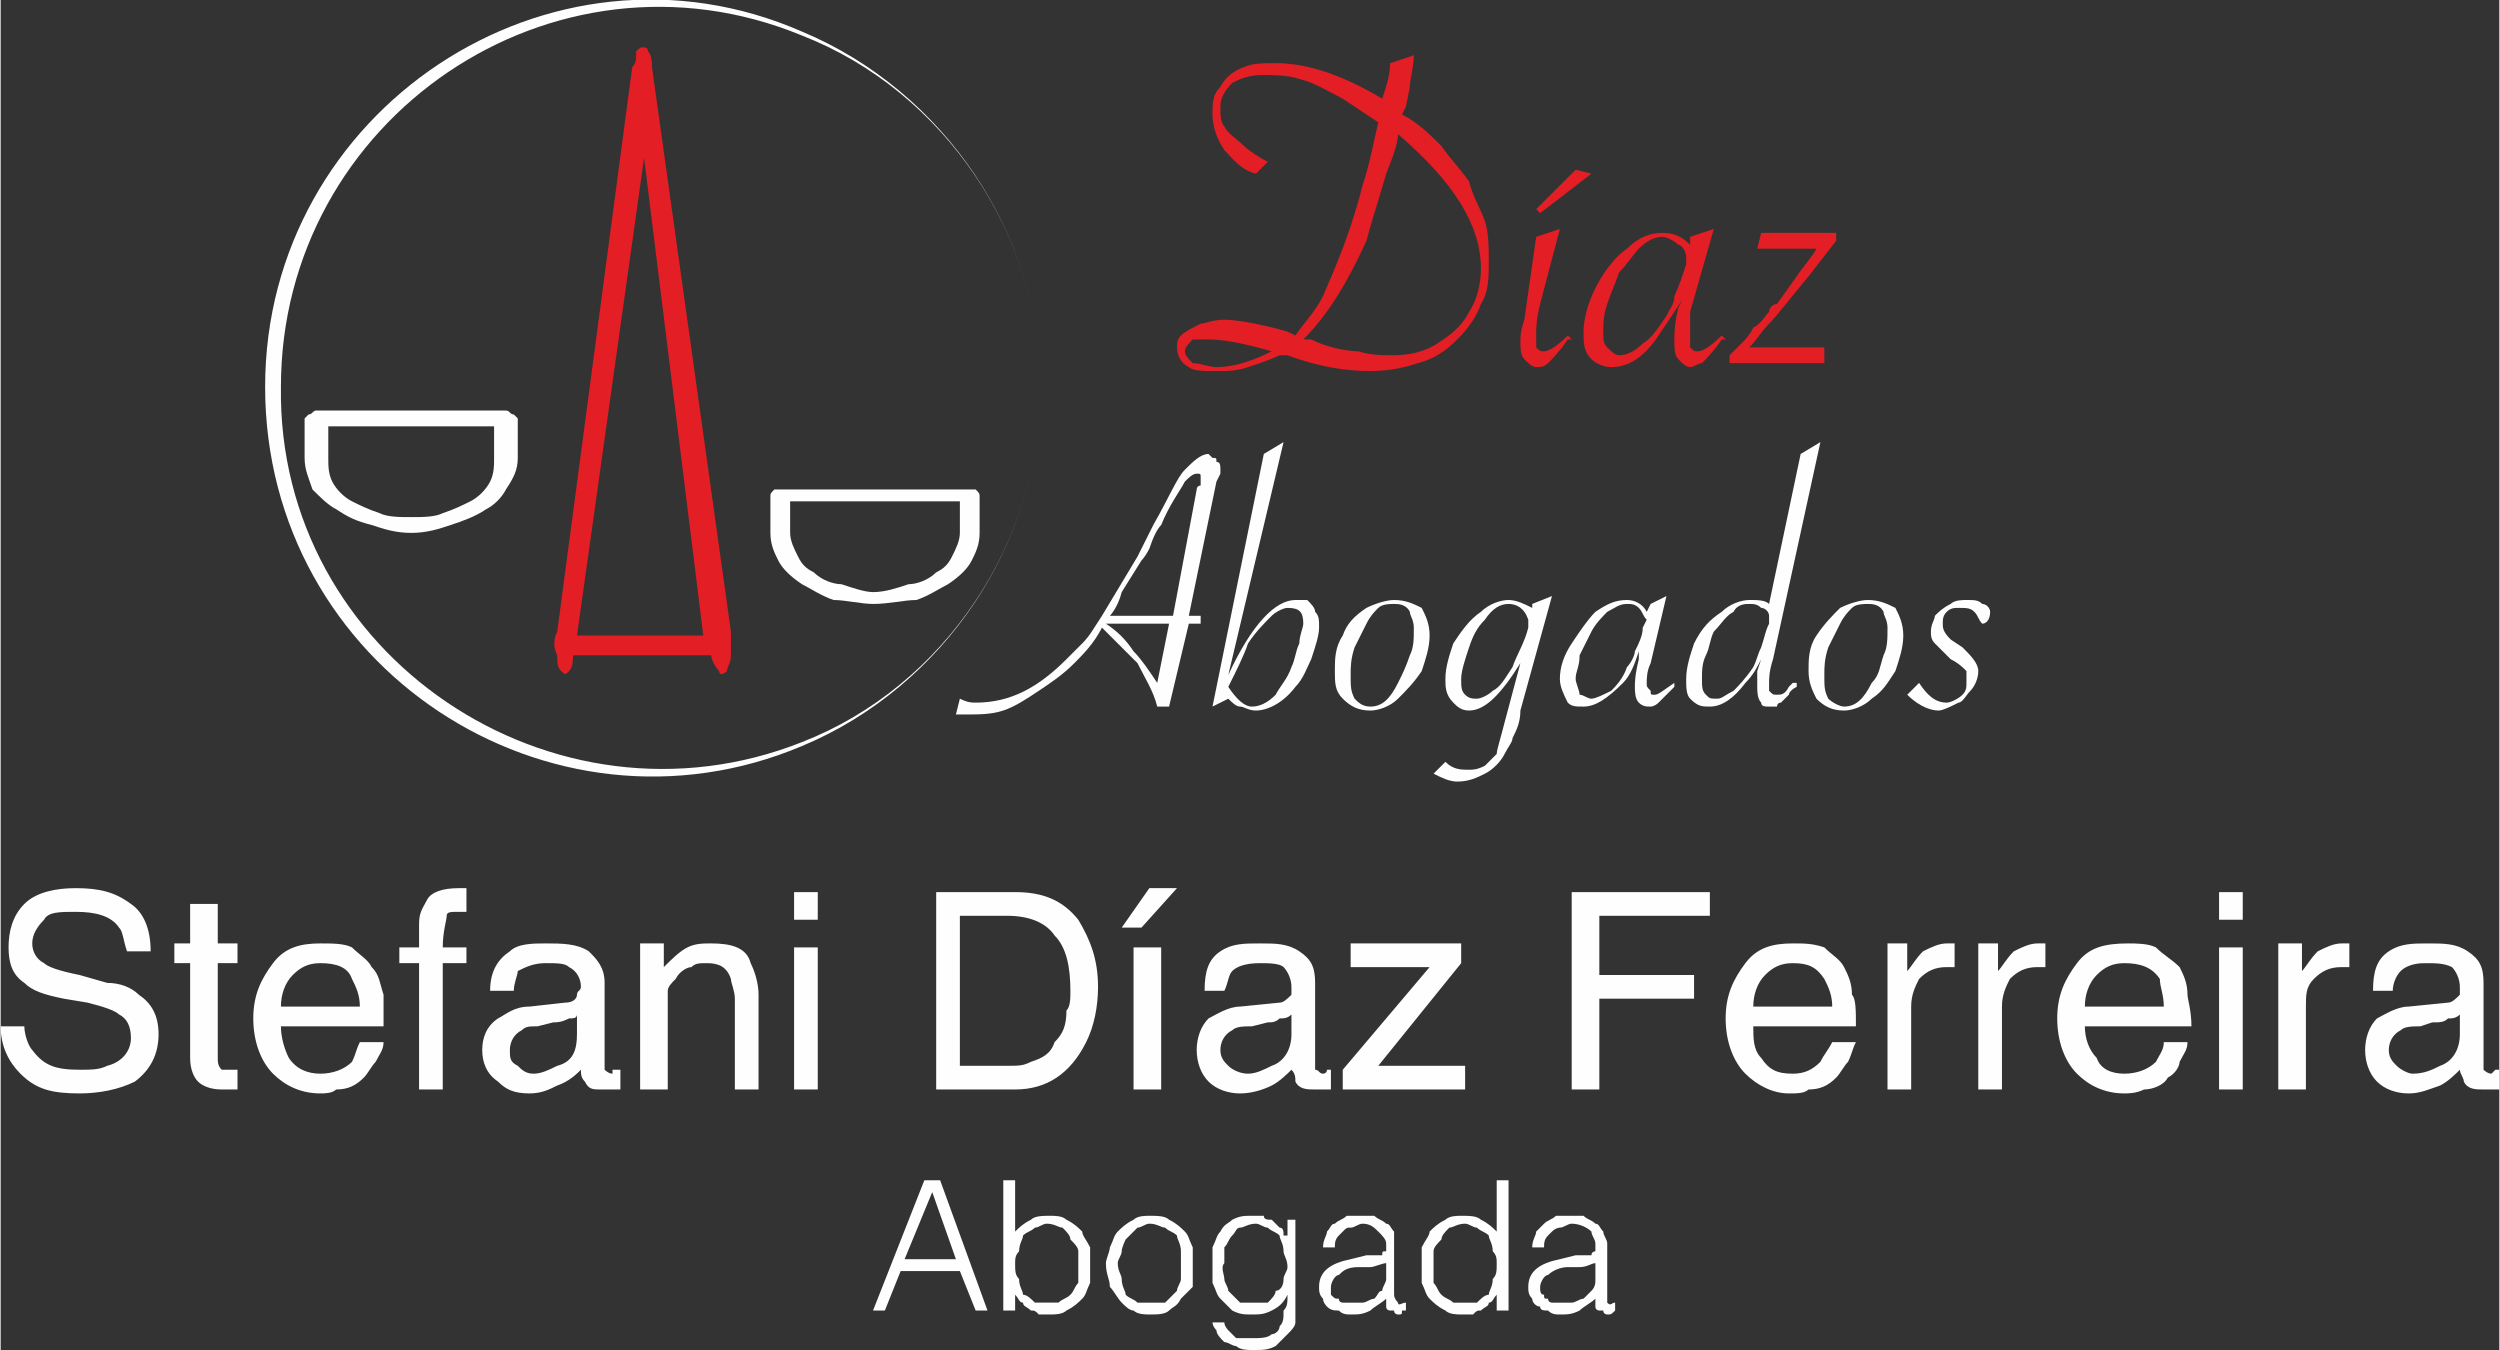 <?xml version="1.0" encoding="UTF-8"?>
<!DOCTYPE svg PUBLIC "-//W3C//DTD SVG 1.1//EN" "http://www.w3.org/Graphics/SVG/1.1/DTD/svg11.dtd">
<!-- Creator: CorelDRAW X8 -->
<svg xmlns="http://www.w3.org/2000/svg" xml:space="preserve" width="600px" height="324px" version="1.1" style="shape-rendering:geometricPrecision; text-rendering:geometricPrecision; image-rendering:optimizeQuality; fill-rule:evenodd; clip-rule:evenodd"
viewBox="0 0 633 342"
 xmlns:xlink="http://www.w3.org/1999/xlink">
 <rect x="0" y="0" width="633" height="342" fill="#333333" stroke="none"/>
 <defs>
  <style type="text/css">
   <![CDATA[
    .fil1 {fill:#FEFEFE;fill-rule:nonzero}
    .fil0 {fill:#E31E24;fill-rule:nonzero}
   ]]>
  </style>
 </defs>
 <g id="Capa_x0020_1">
  <path class="fil0" d="M330 86l2 0c4,2 9,3 12,3 3,1 6,1 9,1 4,0 8,-1 11,-3 3,-2 6,-4 8,-8 2,-3 3,-7 3,-11 0,-11 -7,-22 -21,-34 0,2 -1,5 -3,10 -2,7 -4,13 -5,17 -5,11 -10,19 -16,25zm-8 3c-7,-2 -12,-3 -16,-3 -2,0 -3,0 -4,0 -1,1 -2,2 -2,3 0,1 1,2 2,3 2,0 4,1 6,1 5,0 10,-2 14,-4zm30 -73l6 -2c0,3 -1,6 -1,8l-1 5 -1 2c4,2 7,5 10,8 2,3 5,6 7,9 1,4 3,7 4,10 1,3 1,7 1,10 0,4 0,8 -2,11 -1,3 -3,6 -6,9 -3,3 -6,5 -10,6 -3,1 -7,2 -12,2 -6,0 -13,-1 -21,-4l-2 0c-2,1 -5,2 -8,3 -3,1 -5,1 -8,1 -3,0 -6,0 -7,-1 -2,-1 -3,-3 -3,-5 0,-1 0,-2 1,-3 1,-1 3,-2 5,-3 1,0 3,-1 6,-1 3,0 9,1 16,3l2 1c2,-3 5,-6 7,-10 3,-7 7,-16 10,-28 2,-6 3,-12 4,-16 -3,-2 -6,-4 -9,-6 -4,-2 -7,-4 -11,-5 -3,-1 -7,-1 -9,-1 -4,0 -6,1 -8,2 -2,2 -3,4 -3,6 0,2 0,4 1,5 1,2 3,3 5,5 1,1 4,3 6,4l-3 3c-4,-1 -6,-4 -8,-6 -2,-3 -3,-6 -3,-9 0,-3 0,-5 2,-7 1,-2 3,-4 6,-5 2,-1 5,-1 8,-1 8,0 17,3 27,9 1,-3 2,-6 2,-9z"/>
  <path class="fil0" d="M403 44l-13 10 -1 -1 10 -10 4 1zm-8 14l-5 19c-1,4 -1,6 -1,8 0,1 0,2 0,3 1,1 1,1 2,1 1,0 3,-1 6,-4l1 1 -1 0c-2,3 -4,5 -5,6 -1,1 -2,1 -3,1 -1,0 -2,-1 -3,-2 -1,-1 -1,-3 -1,-4 0,-2 0,-3 1,-6l3 -21 6 -2z"/>
  <path class="fil0" d="M427 65c0,-1 -1,-3 -2,-3 -1,-1 -3,-2 -4,-2 -2,0 -4,1 -6,3 -1,1 -3,4 -5,6 -1,3 -2,5 -3,8 -1,3 -1,5 -1,7 0,2 0,3 1,4 1,1 2,2 3,2 2,0 4,-1 6,-3 2,-1 4,-4 6,-7 1,-2 2,-3 2,-5 1,-2 2,-5 3,-8l0 -2zm7 -7l-6 21c0,3 0,4 0,6 0,1 0,2 0,3 1,1 1,1 2,1 1,0 3,-1 6,-4l1 1 -1 0c-2,3 -4,5 -5,6 -1,0 -2,1 -3,1 -1,0 -2,-1 -3,-2 -1,-1 -1,-3 -1,-5 0,-1 0,-4 1,-8l1 -2c-2,3 -4,6 -6,9 -4,6 -8,8 -12,8 -2,0 -4,-1 -5,-2 -2,-2 -2,-4 -2,-7 0,-3 1,-7 3,-11 2,-4 5,-8 8,-10 3,-3 6,-4 9,-4 3,0 5,1 7,3l0 -2 6 -2z"/>
  <path class="fil0" d="M446 59l19 0 0 1 0 1 -7 9c-5,6 -8,10 -10,12 -2,2 -3,4 -5,6 2,0 5,0 8,0 2,0 5,0 8,0 0,0 2,0 3,0l0 4 -24 0 0 -1 0 -1c1,-1 2,-2 3,-3 1,-1 2,-2 3,-4 2,-1 3,-3 4,-4 0,-1 1,-2 2,-2l5 -7c2,-3 4,-5 5,-7l-15 0 1 -4z"/>
  <path class="fil1" d="M281 156l16 0 6 -32c0,-1 1,-1 1,-1 0,-1 0,-2 0,-2 0,-1 0,-1 -1,-1 -1,0 -2,1 -3,2 -1,2 -4,6 -6,11 -1,1 -2,3 -3,6 -1,2 -2,3 -2,3l-5 8c-1,4 -3,6 -3,6zm15 2l-16 0 0 0c3,2 5,4 7,7 2,2 4,5 6,8l3 -15zm5 0l-5 21 -3 0c-1,-4 -3,-7 -5,-11 -3,-3 -6,-6 -9,-9 -2,4 -5,7 -7,9 -3,3 -6,5 -9,7 -3,2 -6,4 -9,5 -3,1 -6,1 -10,1 0,0 -1,0 -2,0l1 -4c2,1 3,1 4,1 9,0 16,-4 23,-11 1,-1 3,-3 4,-4 2,-2 3,-4 5,-7 3,-5 6,-10 9,-15l4 -8c4,-7 6,-12 8,-14 2,-2 4,-4 6,-4 0,0 1,1 1,1 1,0 1,0 1,1 1,0 1,1 1,2 0,0 0,1 0,1 -1,2 -1,2 -1,2l-7 34 3 0 0 2 -3 0z"/>
  <path class="fil1" d="M311 174c2,3 4,5 6,5 2,0 4,-1 6,-3 1,-2 3,-4 4,-7 1,-2 1,-4 2,-6 0,-2 1,-4 1,-5 0,-3 -1,-4 -4,-4 -1,0 -3,1 -4,2 -2,2 -4,4 -6,7 -1,3 -3,7 -5,11zm9 -59l5 -3 -14 59c6,-13 12,-19 17,-19 1,0 2,0 3,0 1,1 2,2 2,3 1,1 1,2 1,4 0,2 -1,5 -2,8 -1,2 -2,5 -4,7 -3,4 -7,6 -10,6 -2,0 -3,-1 -4,-1 -1,0 -2,-1 -3,-2l-4 2 13 -64z"/>
  <path class="fil1" d="M358 159c0,-2 -1,-3 -1,-4 -1,-2 -3,-2 -4,-2 -1,0 -3,0 -4,1 -1,1 -2,2 -3,4 -1,2 -2,4 -3,6 -1,3 -1,5 -1,7 0,3 0,4 1,6 1,1 2,2 4,2 3,0 5,-2 7,-6 1,-2 2,-4 3,-7 1,-2 1,-4 1,-7zm-20 11c0,-3 0,-6 2,-9 1,-3 3,-5 6,-7 2,-1 5,-2 7,-2 3,0 5,1 7,2 1,2 2,4 2,7 0,3 -1,6 -2,9 -2,3 -4,5 -6,7 -2,2 -5,3 -7,3 -3,0 -5,-1 -7,-3 -2,-2 -2,-4 -2,-7z"/>
  <path class="fil1" d="M387 157c-1,-3 -3,-4 -5,-4 -2,0 -4,1 -6,4 -2,2 -3,4 -4,7 -1,3 -2,6 -2,8 0,2 0,3 1,4 1,1 2,1 3,1 1,0 3,-1 4,-2 2,-1 3,-3 5,-6 1,-3 3,-6 4,-10l0 -2zm6 -6l-8 29c0,3 -1,5 -2,7 0,1 -1,2 -2,4 -1,2 -3,4 -5,5 -2,1 -4,2 -7,2 -2,0 -4,-1 -6,-2l3 -3c2,2 4,2 6,2 1,0 2,0 4,-1 1,-1 2,-2 3,-3 0,-1 1,-4 2,-8l4 -15c-5,8 -9,12 -13,12 -2,0 -3,-1 -4,-2 -2,-2 -2,-4 -2,-6 0,-3 1,-6 2,-9 2,-3 4,-6 7,-8 2,-2 5,-3 7,-3 2,0 4,1 6,2l0 -1 5 -2z"/>
  <path class="fil1" d="M417 157c-1,-1 -1,-2 -2,-3 -1,-1 -2,-1 -3,-1 -2,0 -3,1 -5,2 -1,1 -3,3 -4,5 -1,2 -2,4 -3,6 0,3 -1,4 -1,6 0,1 1,3 1,4 1,0 2,1 3,1 1,0 3,-1 5,-2 1,-1 3,-3 4,-6 1,-1 2,-3 2,-4 1,-2 2,-4 2,-6l1 -2zm5 -6l-4 17c-1,2 -1,4 -1,5 0,1 0,1 1,2 0,1 0,1 1,1 1,0 2,-1 5,-3l0 0 0 1c-2,2 -3,3 -4,4 -1,1 -2,1 -2,1 -1,0 -2,0 -3,-1 -1,-1 -1,-3 -1,-4 0,-1 0,-3 1,-7l0 -2c-1,3 -2,6 -4,8 -4,4 -7,6 -10,6 -2,0 -3,0 -4,-1 -1,-2 -2,-4 -2,-6 0,-3 1,-6 3,-9 2,-3 4,-6 6,-8 3,-2 5,-3 8,-3 2,0 4,1 5,3l1 -2 4 -2z"/>
  <path class="fil1" d="M448 156c0,-1 -1,-2 -2,-2 -1,-1 -2,-1 -3,-1 -1,0 -3,0 -4,2 -2,1 -3,3 -5,5 -1,2 -1,4 -2,6 -1,2 -1,4 -1,6 0,2 0,3 1,4 1,1 1,1 3,1 1,0 2,-1 4,-2 1,-1 3,-3 5,-6 1,-2 1,-3 2,-5 1,-3 1,-4 2,-6l0 -2zm13 -44l-12 55c-1,3 -1,5 -1,6 0,1 0,2 0,2 1,1 1,1 2,1 1,0 2,0 3,-2l1 -1c0,0 0,0 0,0 0,0 0,0 0,0l1 0 0 1c-2,1 -2,2 -2,2l-2 2c-1,0 -1,1 -1,1 -1,0 -1,0 -2,0 -1,0 -2,0 -2,-1 -1,-1 -1,-3 -1,-4 0,-1 0,-2 0,-4l1 -3c-1,2 -2,4 -4,6 -3,4 -6,6 -9,6 -2,0 -3,0 -5,-2 -1,-1 -1,-3 -1,-5 0,-3 1,-6 2,-9 2,-4 4,-6 7,-8 2,-2 5,-3 7,-3 2,0 4,0 5,1l8 -38 5 -3z"/>
  <path class="fil1" d="M478 159c0,-2 -1,-3 -1,-4 -1,-2 -3,-2 -4,-2 -1,0 -3,0 -4,1 -1,1 -2,2 -3,4 -1,2 -2,4 -3,6 -1,3 -1,5 -1,7 0,3 0,4 1,6 1,1 3,2 4,2 3,0 5,-2 7,-6 2,-2 2,-4 3,-7 1,-2 1,-4 1,-7zm-20 11c0,-3 0,-6 2,-9 2,-3 4,-5 6,-7 2,-1 5,-2 7,-2 3,0 5,1 7,2 1,2 2,4 2,7 0,3 -1,6 -2,9 -2,3 -3,5 -6,7 -2,2 -5,3 -7,3 -3,0 -5,-1 -7,-3 -1,-2 -2,-4 -2,-7z"/>
  <path class="fil1" d="M483 176l3 -3c2,3 4,5 7,5 1,0 3,-1 4,-2 1,-1 1,-2 1,-3 0,-1 0,-2 0,-3 -1,-1 -2,-2 -4,-3 -2,-2 -3,-3 -4,-4 -1,-1 -1,-2 -1,-3 0,-2 1,-3 1,-4 1,-1 2,-2 4,-3 1,-1 3,-1 4,-1 2,0 3,0 4,1 1,0 2,1 2,2 0,2 -1,3 -2,3 -1,-1 -1,-2 -2,-3 -1,-1 -2,-1 -4,-1 -1,0 -2,0 -3,1 -1,1 -1,2 -1,3 0,1 0,2 2,4l3 2c2,2 4,4 4,6 0,2 -1,4 -2,5 -1,1 -2,3 -3,3 -2,1 -4,2 -5,2 -3,0 -6,-2 -8,-4z"/>
  <path class="fil1" d="M104 131c3,0 6,0 8,-1 3,-1 5,-2 7,-3 2,-1 4,-3 5,-5 1,-2 1,-4 1,-6l0 -8 -42 0 0 8c0,2 0,4 1,6 1,2 3,4 5,5 2,1 4,2 7,3 2,1 5,1 8,1zm-27 -25c0,0 1,-1 1,-1 1,0 1,-1 2,-1l48 0c1,0 1,1 2,1 0,0 1,1 1,1l0 10c0,3 -1,5 -3,8 -1,2 -3,4 -5,5 -3,2 -6,3 -9,4 -3,1 -6,2 -10,2 -4,0 -7,-1 -10,-2 -4,-1 -6,-2 -9,-4 -2,-1 -4,-3 -6,-5 -1,-3 -2,-5 -2,-8l0 -10z"/>
  <path class="fil1" d="M221 150c3,0 6,-1 9,-2 2,0 5,-1 7,-3 2,-1 3,-2 4,-4 1,-2 2,-4 2,-6l0 -8 -43 0 0 8c0,2 1,4 2,6 1,2 2,3 4,4 2,2 5,3 7,3 3,1 6,2 8,2zm-26 -24c0,-1 0,-1 1,-2 0,0 1,0 2,0l48 0c0,0 1,0 1,0 1,1 1,1 1,2l0 9c0,3 -1,5 -2,7 -1,2 -3,4 -6,6 -2,1 -5,3 -8,4 -3,0 -7,1 -11,1 -3,0 -7,-1 -10,-1 -3,-1 -6,-3 -8,-4 -3,-2 -5,-4 -6,-6 -1,-2 -2,-4 -2,-7l0 -9z"/>
  <path class="fil0" d="M146 161l32 0 -15 -121 -17 121zm39 -1c0,2 0,4 0,6 0,2 -1,3 -1,4 -1,1 -2,1 -2,0 -1,-1 -2,-3 -2,-4l-35 0c0,1 0,3 -1,4 -1,1 -1,1 -2,0 -1,-1 -1,-2 -1,-4 -1,-2 -1,-4 0,-6l19 -143c1,-1 1,-2 1,-4 1,-1 1,-1 2,-1 0,0 1,0 1,1 1,1 1,3 1,4l20 143z"/>
  <path class="fil1" d="M263 98c1,-38 -24,-75 -60,-89 -63,-26 -132,21 -132,89 -1,68 69,115 132,90 36,-14 61,-51 60,-90zm0 0c1,39 -24,76 -60,91 -64,27 -136,-20 -136,-91 0,-70 72,-118 136,-90 36,15 61,52 60,90z"/>
  <path class="fil1" d="M6 260c0,2 1,5 2,6 3,4 6,5 12,5 3,0 5,0 7,-1 4,-1 6,-4 6,-7 0,-3 -1,-5 -3,-6 -1,-1 -4,-2 -8,-3l-6 -1c-5,-1 -8,-2 -10,-4 -3,-2 -4,-5 -4,-9 0,-4 1,-8 4,-11 3,-3 8,-4 13,-4 6,0 10,1 14,4 3,2 5,6 5,12l-6 0c-1,-3 -1,-5 -2,-6 -2,-3 -6,-4 -11,-4 -4,0 -7,0 -8,2 -2,2 -3,4 -3,6 0,2 1,4 3,5 1,1 4,2 9,3l7 2c3,0 6,1 8,3 3,2 5,5 5,10 0,5 -2,9 -6,12 -4,2 -9,3 -14,3 -7,0 -11,-1 -15,-5 -3,-3 -5,-7 -5,-12l6 0zm14 -35l0 0zm28 4l7 0 0 10 5 0 0 5 -5 0 0 24c0,1 0,2 1,3 0,0 1,0 2,0 1,0 1,0 1,0 0,0 1,0 1,0l0 5c0,0 -1,0 -2,0 -1,0 -1,0 -2,0 -3,0 -5,-1 -6,-2 -1,-1 -2,-3 -2,-6l0 -24 -4 0 0 -5 4 0 0 -10zm46 16c2,2 2,4 3,7 0,1 0,4 0,8l-26 0c0,3 1,6 2,8 2,3 5,4 8,4 3,0 6,-1 8,-3 1,-2 1,-3 2,-5l6 0c0,2 -1,3 -2,5 -1,1 -2,3 -3,4 -2,2 -4,3 -7,3 -1,1 -3,1 -4,1 -5,0 -9,-2 -12,-5 -3,-3 -5,-8 -5,-14 0,-6 2,-10 5,-14 3,-4 7,-5 12,-5 3,0 6,0 8,1 2,2 4,3 5,5zm-3 10c0,-3 -1,-5 -2,-7 -1,-3 -4,-4 -8,-4 -3,0 -5,1 -7,3 -2,2 -3,5 -3,8l20 0zm-10 -16l0 0zm27 -11c1,-2 4,-3 8,-3 0,0 1,0 1,0 0,0 1,0 1,0l0 6c0,0 -1,0 -1,0 0,0 0,0 -1,0 -2,0 -3,0 -3,1 0,1 -1,4 -1,8l6 0 0 4 -6 0 0 32 -6 0 0 -32 -5 0 0 -4 5 0 0 -6c0,-3 1,-4 2,-6zm27 44c2,0 4,-1 6,-2 4,-1 5,-4 5,-8l0 -5c0,1 -1,1 -2,1 -2,1 -3,1 -4,1l-4 1c-2,0 -3,0 -4,1 -2,1 -3,3 -3,5 0,2 0,3 2,4 1,1 2,2 4,2zm8 -18c2,0 3,-1 3,-2 0,-1 1,-1 1,-2 0,-2 -1,-4 -3,-5 -1,-1 -3,-1 -6,-1 -3,0 -5,1 -7,2 0,1 -1,3 -1,5l-6 0c0,-5 2,-8 5,-10 2,-2 6,-2 9,-2 4,0 8,0 11,2 2,2 4,4 4,8l0 20c0,1 0,2 0,2 0,0 1,1 2,1 0,0 0,0 0,-1 1,0 1,0 2,0l0 5c-1,0 -2,0 -3,0 0,0 -1,0 -2,0 -2,0 -3,0 -4,-2 -1,-1 -1,-2 -1,-3 -1,1 -3,3 -6,4 -2,1 -4,2 -7,2 -4,0 -6,-1 -8,-3 -3,-2 -4,-5 -4,-8 0,-3 1,-6 4,-8 2,-1 4,-3 8,-3l9 -1zm-5 -15l0 0zm24 0l6 0 0 6c2,-2 4,-4 6,-5 2,-1 4,-1 6,-1 5,0 9,1 10,5 1,2 2,5 2,8l0 24 -6 0 0 -23c0,-2 -1,-4 -1,-5 -1,-3 -3,-4 -6,-4 -2,0 -3,0 -4,1 -1,0 -3,1 -4,3 -1,1 -2,2 -2,3 0,2 0,3 0,6l0 19 -7 0 0 -37zm15 0l0 0zm24 1l6 0 0 36 -6 0 0 -36zm0 -14l6 0 0 7 -6 0 0 -7zm54 44c3,0 4,0 6,-1 3,-1 5,-2 6,-5 2,-2 3,-4 3,-8 1,-1 1,-3 1,-5 0,-6 -1,-11 -4,-14 -2,-3 -6,-5 -12,-5l-12 0 0 38 12 0zm-18 -44l20 0c7,0 12,2 16,7 3,5 5,10 5,17 0,5 -1,10 -3,14 -4,8 -10,12 -18,12l-20 0 0 -50zm50 14l7 0 0 36 -7 0 0 -36zm3 -1l0 0zm8 -14l-9 10 -5 0 7 -10 7 0zm18 47c2,0 4,-1 6,-2 3,-1 5,-4 5,-8l0 -5c-1,1 -2,1 -3,1 -1,1 -2,1 -3,1l-4 1c-2,0 -4,0 -5,1 -2,1 -3,3 -3,5 0,2 1,3 2,4 1,1 3,2 5,2zm8 -18c1,0 2,-1 3,-2 0,-1 0,-1 0,-2 0,-2 -1,-4 -2,-5 -1,-1 -4,-1 -6,-1 -4,0 -6,1 -7,2 -1,1 -1,3 -2,5l-5 0c0,-5 1,-8 4,-10 3,-2 6,-2 10,-2 4,0 7,0 10,2 3,2 4,4 4,8l0 20c0,1 0,2 0,2 1,0 1,1 2,1 0,0 1,0 1,-1 0,0 1,0 1,0l0 5c-1,0 -2,0 -2,0 -1,0 -1,0 -2,0 -2,0 -4,0 -5,-2 0,-1 0,-2 -1,-3 -1,1 -3,3 -5,4 -2,1 -5,2 -8,2 -3,0 -6,-1 -8,-3 -2,-2 -3,-5 -3,-8 0,-3 1,-6 3,-8 2,-1 5,-3 8,-3l10 -1zm-5 -15l0 0zm21 32l22 -26 -20 0 0 -6 28 0 0 5 -21 26 22 0 0 6 -31 0 0 -5zm16 -32l0 0zm42 -13l35 0 0 6 -28 0 0 15 24 0 0 6 -24 0 0 23 -7 0 0 -50zm69 19c1,2 2,4 2,7 1,1 1,4 1,8l-26 0c0,3 0,6 2,8 2,3 4,4 8,4 3,0 5,-1 7,-3 1,-2 2,-3 3,-5l6 0c-1,2 -1,3 -2,5 -1,1 -2,3 -3,4 -2,2 -4,3 -7,3 -1,1 -3,1 -5,1 -4,0 -8,-2 -11,-5 -3,-3 -5,-8 -5,-14 0,-6 2,-10 5,-14 3,-4 7,-5 12,-5 3,0 5,0 8,1 2,2 4,3 5,5zm-3 10c0,-3 -1,-5 -2,-7 -2,-3 -4,-4 -8,-4 -3,0 -5,1 -7,3 -2,2 -3,5 -3,8l20 0zm-10 -16l0 0zm24 0l5 0 0 7c1,-1 2,-3 4,-5 2,-1 4,-2 6,-2 0,0 1,0 1,0 0,0 1,0 1,0l0 6c0,0 0,0 -1,0 0,0 0,0 -1,0 -3,0 -5,1 -7,3 -1,2 -2,4 -2,7l0 21 -6 0 0 -37zm23 0l5 0 0 7c1,-1 2,-3 4,-5 2,-1 4,-2 6,-2 0,0 1,0 1,0 0,0 1,0 1,0l0 6c0,0 0,0 -1,0 0,0 0,0 -1,0 -3,0 -5,1 -7,3 -1,2 -2,4 -2,7l0 21 -6 0 0 -37zm51 6c1,2 2,4 2,7 0,1 1,4 1,8l-27 0c0,3 1,6 3,8 1,3 4,4 7,4 3,0 6,-1 8,-3 1,-2 2,-3 2,-5l6 0c0,2 -1,3 -2,5 0,1 -1,3 -3,4 -1,2 -4,3 -6,3 -2,1 -4,1 -5,1 -5,0 -9,-2 -12,-5 -3,-3 -5,-8 -5,-14 0,-6 2,-10 5,-14 3,-4 7,-5 13,-5 2,0 5,0 7,1 2,2 4,3 6,5zm-4 10c0,-3 -1,-5 -1,-7 -2,-3 -5,-4 -9,-4 -3,0 -5,1 -7,3 -2,2 -3,5 -3,8l20 0zm-10 -16l0 0zm24 1l6 0 0 36 -6 0 0 -36zm0 -14l6 0 0 7 -6 0 0 -7zm15 13l6 0 0 7c1,-1 2,-3 4,-5 2,-1 4,-2 6,-2 0,0 0,0 1,0 0,0 0,0 1,0l0 6c0,0 -1,0 -1,0 0,0 -1,0 -1,0 -3,0 -5,1 -7,3 -2,2 -2,4 -2,7l0 21 -7 0 0 -37zm34 33c3,0 5,-1 7,-2 3,-1 5,-4 5,-8l0 -5c-1,1 -2,1 -3,1 -1,1 -2,1 -4,1l-3 1c-2,0 -4,0 -5,1 -2,1 -3,3 -3,5 0,2 1,3 2,4 1,1 3,2 4,2zm9 -18c1,0 2,-1 3,-2 0,-1 0,-1 0,-2 0,-2 -1,-4 -2,-5 -2,-1 -4,-1 -7,-1 -3,0 -5,1 -6,2 -1,1 -2,3 -2,5l-5 0c0,-5 1,-8 4,-10 3,-2 6,-2 10,-2 4,0 7,0 10,2 3,2 4,4 4,8l0 20c0,1 0,2 0,2 0,0 1,1 2,1 0,0 0,0 1,-1 0,0 0,0 1,0l0 5c-1,0 -2,0 -2,0 -1,0 -1,0 -2,0 -2,0 -4,0 -5,-2 0,-1 -1,-2 -1,-3 -1,1 -3,3 -5,4 -3,1 -5,2 -8,2 -3,0 -6,-1 -8,-3 -2,-2 -3,-5 -3,-8 0,-3 1,-6 3,-8 2,-1 5,-3 8,-3l10 -1zm-5 -15l0 0z"/>
  <path class="fil1" d="M221 332l13 -33 4 0 12 33 -3 0 -4 -10 -15 0 -4 10 -3 0zm8 -13l13 0 -6 -17 -7 17zm28 1c0,2 0,3 1,4 0,2 1,3 1,4 1,0 2,1 3,2 1,0 2,0 3,0 1,0 2,0 3,0 1,-1 2,-1 3,-2 1,-1 1,-2 2,-3 0,-1 0,-2 0,-4 0,-1 0,-3 0,-4 0,-1 -1,-2 -2,-3 0,-1 -1,-2 -2,-3 -1,0 -2,-1 -4,-1 -1,0 -2,1 -3,1 -1,1 -2,1 -3,2 0,1 -1,2 -1,4 -1,1 -1,2 -1,3zm0 12l-3 0 0 -33 3 0 0 13c1,-1 2,-2 4,-3 1,-1 3,-1 5,-1 1,0 3,0 4,1 2,1 3,2 4,3 0,1 1,2 2,4 0,1 0,3 0,4 0,2 0,4 0,5 -1,2 -1,3 -2,4 -1,1 -2,2 -4,3 -1,1 -3,1 -4,1 -1,0 -2,0 -3,0 -1,-1 -1,-1 -2,-1 -1,-1 -2,-1 -2,-2 -1,0 -1,-1 -2,-2l0 0 0 4zm34 1c-1,0 -3,0 -4,-1 -1,0 -2,-1 -3,-2 -1,-1 -2,-3 -3,-4 0,-2 -1,-3 -1,-6 0,-1 1,-3 1,-4 1,-2 1,-3 2,-4 1,-1 2,-2 4,-3 1,-1 3,-1 4,-1 2,0 4,0 5,1 2,1 3,2 4,3 1,1 1,2 2,4 0,1 0,3 0,4 0,2 0,4 0,6 -1,1 -2,2 -3,3 -1,2 -2,2 -3,3 -1,1 -3,1 -5,1zm8 -13c0,-1 0,-2 0,-3 0,-2 -1,-3 -1,-4 -1,-1 -2,-1 -3,-2 -1,0 -2,-1 -4,-1 -1,0 -2,1 -3,1 -1,1 -2,2 -3,3 0,0 -1,2 -1,3 0,1 -1,2 -1,3 0,2 1,3 1,4 0,2 1,3 1,4 1,1 2,1 3,2 1,0 2,0 3,0 2,0 3,0 4,0 1,-1 2,-2 3,-3 0,-1 1,-2 1,-3 0,-1 0,-2 0,-4zm27 1c0,-2 -1,-3 -1,-4 0,-2 -1,-3 -1,-4 -1,-1 -2,-1 -3,-2 -1,0 -2,-1 -3,-1 -2,0 -3,1 -4,1 -1,0 -1,1 -2,2 -1,1 -1,2 -2,3 0,1 0,2 0,4 -1,1 0,3 0,4 0,1 1,2 1,3 1,1 2,2 3,3 1,0 2,0 4,0 1,0 2,0 3,0 1,-1 2,-2 2,-3 1,0 2,-1 2,-3 0,-1 1,-2 1,-3zm0 -12l2 0 0 21c0,2 0,3 0,5 0,1 -1,2 -2,3 -1,1 -2,2 -3,3 -2,1 -3,1 -6,1 -1,0 -3,0 -4,-1 -1,0 -2,-1 -3,-1 -1,-1 -2,-2 -2,-3 0,0 -1,-1 -1,-2l3 0c0,1 1,2 1,2 1,1 1,1 2,2 0,0 1,0 2,0 1,0 1,0 2,0 2,0 4,0 5,-1 1,0 2,-1 2,-2 1,-1 1,-2 1,-4 1,-1 1,-2 1,-4 -1,2 -2,3 -4,4 -2,1 -3,1 -5,1 -2,0 -3,0 -5,-1 -1,-1 -2,-2 -3,-3 -1,-1 -1,-2 -2,-4 0,-1 0,-3 0,-5 0,-1 0,-3 0,-4 1,-2 1,-3 2,-4 1,-2 2,-2 3,-3 2,-1 3,-1 5,-1 1,0 2,0 3,0 0,1 1,1 2,1 1,1 1,1 2,2 1,0 1,1 1,2l1 0 0 -4zm25 11c-1,0 -3,1 -4,1 -1,0 -2,0 -3,0 -3,0 -4,1 -5,2 -1,0 -2,2 -2,3 0,1 0,2 0,2 1,1 1,1 2,1 0,1 1,1 1,1 1,0 1,0 2,0 1,0 2,0 3,0 1,0 2,-1 3,-1 1,-1 1,-2 2,-2 0,-1 1,-2 1,-3l0 -4zm-5 -2c1,0 1,0 2,0 1,0 1,0 2,0 0,-1 0,-1 1,-1 0,-1 0,-1 0,-2 0,-1 -1,-2 -2,-3 -1,-1 -2,-2 -4,-2 -1,0 -2,1 -3,1 -1,0 -1,0 -2,1 0,0 -1,1 -1,1 -1,1 -1,2 -1,3l-3 0c0,-2 1,-3 1,-4 1,-1 1,-2 2,-2 1,-1 2,-1 3,-2 1,0 3,0 4,0 1,0 2,0 3,0 1,1 2,1 3,2 1,0 1,1 2,2 0,1 0,2 0,3l0 13c0,1 1,2 1,2 0,1 1,0 2,0l0 2c0,0 0,0 -1,0 0,1 0,1 -1,1 0,0 -1,0 -1,-1 -1,0 -1,0 -1,0 0,0 -1,0 -1,-1 0,0 0,0 0,-1 0,0 0,-1 0,-1 -1,1 -3,2 -4,3 -2,1 -3,1 -5,1 -1,0 -2,0 -3,-1 -1,0 -2,0 -3,-1 0,0 -1,-1 -1,-2 -1,-1 -1,-2 -1,-3 0,-4 3,-6 8,-7l4 -1zm33 2c0,-1 0,-2 -1,-3 0,-2 -1,-3 -1,-4 -1,-1 -2,-1 -3,-2 -1,0 -2,-1 -3,-1 -2,0 -3,1 -4,1 -1,1 -2,2 -2,3 -1,1 -2,2 -2,3 0,1 0,3 0,4 0,2 0,3 0,4 1,1 1,2 2,3 1,1 2,1 3,2 1,0 2,0 3,0 1,0 2,0 3,0 1,-1 2,-2 3,-2 0,-1 1,-2 1,-4 1,-1 1,-2 1,-4zm0 -21l3 0 0 33 -3 0 0 -4 0 0c-1,1 -1,2 -2,2 0,1 -1,1 -2,2 -1,0 -1,0 -2,1 -1,0 -2,0 -3,0 -1,0 -3,0 -4,-1 -2,-1 -3,-2 -4,-3 -1,-1 -1,-2 -2,-4 0,-1 0,-3 0,-5 0,-1 0,-3 0,-4 1,-2 2,-3 2,-4 1,-1 2,-2 4,-3 1,-1 3,-1 4,-1 2,0 4,0 5,1 2,1 3,2 4,3l0 -13zm25 21c-1,0 -2,1 -4,1 -1,0 -2,0 -3,0 -2,0 -4,1 -5,2 -1,0 -2,2 -2,3 0,1 0,2 1,2 0,1 0,1 1,1 0,1 1,1 1,1 1,0 2,0 2,0 1,0 2,0 3,0 1,0 2,-1 3,-1 1,-1 2,-2 2,-2 1,-1 1,-2 1,-3l0 -4zm-5 -2c1,0 1,0 2,0 1,0 1,0 2,0 0,-1 1,-1 1,-1 0,-1 0,-1 0,-2 0,-1 -1,-2 -1,-3 -1,-1 -3,-2 -5,-2 -1,0 -2,1 -3,1 0,0 -1,0 -2,1 0,0 -1,1 -1,1 -1,1 -1,2 -1,3l-3 0c0,-2 1,-3 1,-4 1,-1 2,-2 2,-2 1,-1 2,-1 3,-2 2,0 3,0 4,0 1,0 2,0 3,0 1,1 2,1 3,2 1,0 1,1 2,2 0,1 1,2 1,3l0 13c0,1 0,2 0,2 1,1 1,0 2,0l0 2c0,0 0,0 0,0 -1,1 -1,1 -2,1 0,0 -1,0 -1,-1 0,0 -1,0 -1,0 0,0 -1,0 -1,-1 0,0 0,0 0,-1 0,0 0,-1 0,-1 -1,1 -3,2 -4,3 -2,1 -3,1 -5,1 -1,0 -2,0 -3,-1 -1,0 -2,0 -2,-1 -1,0 -2,-1 -2,-2 -1,-1 -1,-2 -1,-3 0,-4 3,-6 8,-7l4 -1z"/>
 </g>
</svg>
